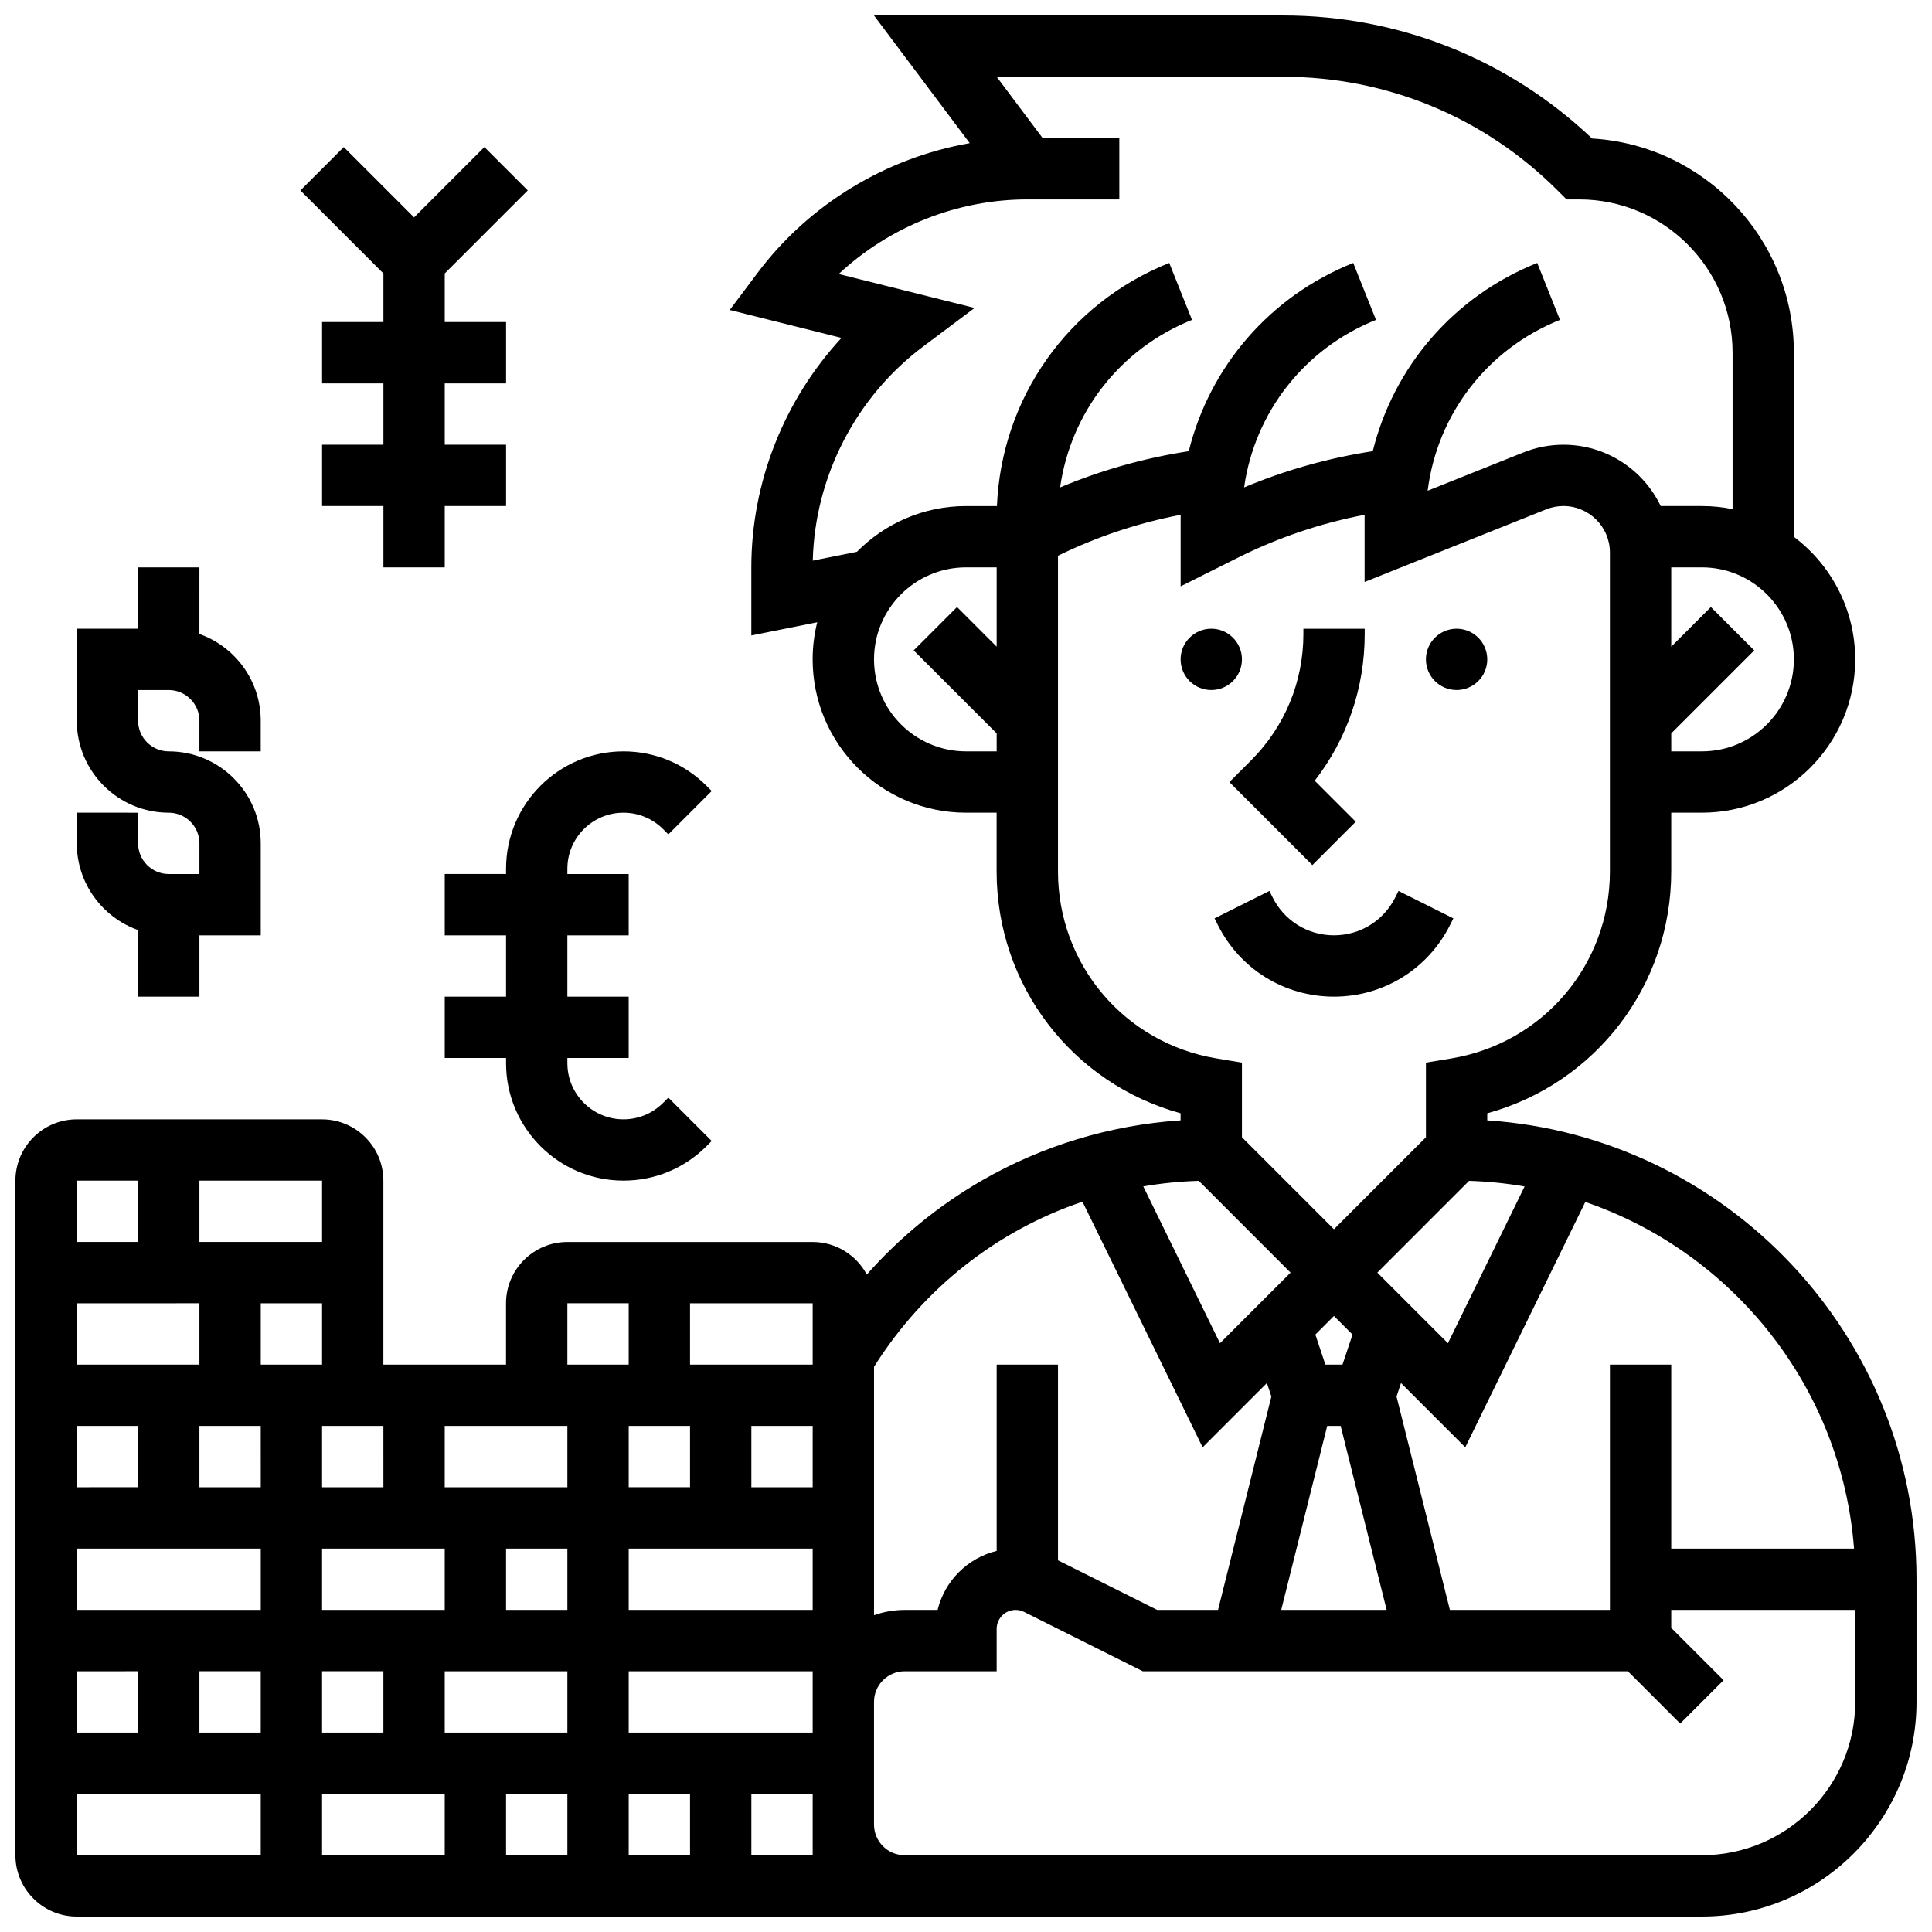 <?xml version="1.0" encoding="UTF-8"?>
<!-- Uploaded to: SVG Repo, www.svgrepo.com, Generator: SVG Repo Mixer Tools -->
<svg width="800px" height="800px" version="1.1" viewBox="144 144 512 512" xmlns="http://www.w3.org/2000/svg">
 <defs>
  <clipPath id="a">
   <path d="m148.09 148.09h503.81v503.81h-503.81z"/>
  </clipPath>
 </defs>
 <path d="m473.13 318.74c0 4.488-3.641 8.125-8.125 8.125-4.488 0-8.129-3.637-8.129-8.125s3.641-8.125 8.129-8.125c4.484 0 8.125 3.637 8.125 8.125"/>
 <path d="m538.14 318.74c0 4.488-3.641 8.125-8.125 8.125-4.488 0-8.129-3.637-8.129-8.125s3.641-8.125 8.129-8.125c4.484 0 8.125 3.637 8.125 8.125"/>
 <path d="m497.51 408.12c13.125 0 24.922-7.293 30.789-19.027l0.859-1.715-14.535-7.269-0.863 1.715c-3.098 6.195-9.324 10.043-16.25 10.043s-13.152-3.848-16.25-10.043l-0.859-1.715-14.535 7.269 0.859 1.715c5.863 11.734 17.66 19.027 30.785 19.027z"/>
 <path d="m491.79 373.26 11.492-11.492-10.867-10.867c8.594-11.086 13.246-24.621 13.246-38.875v-1.395h-16.25v1.395c0 12.652-4.926 24.543-13.871 33.488l-5.746 5.746z"/>
 <g clip-path="url(#a)">
  <path d="m538.14 440.91v-1.879c28.629-7.856 48.754-33.789 48.754-64.078v-15.582h8.125c22.402 0 40.629-18.227 40.629-40.629 0-13.262-6.391-25.062-16.25-32.48v-48.777c0-30.223-23.691-55.016-53.477-56.781-22.207-21.051-51.156-32.605-81.875-32.605h-108.43l25.375 33.836c-22.223 3.891-42.551 16.148-56.258 34.422l-7.344 9.789 29.617 7.406c-15.164 16.395-23.895 38.195-23.895 60.812v18.039l17.461-3.492c-0.785 3.148-1.211 6.441-1.211 9.832 0 22.402 18.227 40.629 40.629 40.629h8.125v15.578c0 30.289 20.125 56.219 48.754 64.078v1.875c-18.57 1.238-36.66 6.703-52.746 15.992-11.426 6.598-21.699 15.035-30.414 24.875-2.731-5.129-8.137-8.633-14.348-8.633h-65.008c-8.961 0-16.25 7.293-16.25 16.25v16.25l-32.504 0.004v-48.754c0-8.961-7.293-16.25-16.25-16.25l-65.012-0.004c-8.961 0-16.25 7.293-16.25 16.25v178.77c0 8.961 7.293 16.25 16.25 16.25h430.68c31.363 0 56.883-25.516 56.883-56.883v-32.504c0-64.473-50.328-117.41-113.76-121.61zm97.199 113.48h-48.445v-48.754h-16.25v65.008h-42.41l-14.141-56.559 1.188-3.566 17.031 17.031 31.809-65.02c39.109 13.379 67.953 49.098 71.219 91.859zm-149.32-73.133-18.711 18.711-20.332-41.566c4.82-0.82 9.734-1.32 14.723-1.469zm47.301-24.32c5 0.156 9.91 0.656 14.715 1.488l-20.324 41.547-18.707-18.715zm-35.809 35.812 4.922 4.922-2.656 7.965h-4.539l-2.652-7.961zm-1.785 29.137h3.562l12.188 48.754h-27.941zm99.297-178.77h-8.125v-4.762l21.996-21.996-11.492-11.492-10.508 10.504v-21.012h8.125c13.441 0 24.379 10.938 24.379 24.379 0 13.441-10.934 24.379-24.375 24.379zm-235.63-50.547c0.555-22.242 11.395-43.336 29.23-56.715l13.656-10.242-36.008-9c13.441-12.543 31.375-19.766 49.98-19.766h24.379v-16.25h-20.316l-12.188-16.25h75.922c27.473 0 53.301 10.699 72.727 30.125l2.379 2.375h3.367c22.402 0 40.629 18.227 40.629 40.629v41.449c-2.625-0.535-5.344-0.816-8.125-0.816h-10.922c-4.606-9.605-14.426-16.25-25.773-16.25-3.652 0-7.223 0.688-10.609 2.043l-25.383 10.152c2.547-20.227 15.746-37.551 35.074-45.281l-6.035-15.09c-22.156 8.863-38.047 27.523-43.582 49.887-11.738 1.805-23.156 5.012-34.094 9.598 2.816-19.844 15.914-36.777 34.953-44.395l-6.035-15.09c-22.156 8.863-38.047 27.523-43.582 49.887-11.738 1.805-23.156 5.012-34.094 9.598 2.816-19.844 15.914-36.777 34.953-44.395l-6.035-15.09c-26.809 10.723-44.461 35.793-45.664 64.426h-8.195c-11.305 0-21.543 4.644-28.914 12.121zm40.609 50.547c-13.441 0-24.379-10.938-24.379-24.379 0-13.441 10.938-24.379 24.379-24.379h8.125v21.012l-10.504-10.504-11.492 11.492 21.996 21.996v4.762zm24.375 31.832v-83.676c10.355-5.062 21.254-8.695 32.52-10.848-0.004 0.27-0.016 0.543-0.016 0.812v18.145l15.191-7.598c10.672-5.336 21.93-9.137 33.578-11.363-0.004 0.27-0.016 0.543-0.016 0.812v17l48.117-19.25c1.461-0.586 3-0.879 4.574-0.879 6.793 0 12.316 5.523 12.316 12.316v84.523c0 24.652-17.648 45.484-41.965 49.539l-6.789 1.133v19.77l-24.379 24.379-24.379-24.379v-19.77l-6.789-1.133c-24.312-4.051-41.965-24.883-41.965-49.535zm6.488 87.512 31.844 65.094 17.031-17.031 1.188 3.566-14.137 56.555h-16.113l-26.301-13.148v-51.859h-16.25v49.367c-7.703 1.871-13.781 7.938-15.652 15.641h-8.727c-2.848 0-5.582 0.496-8.125 1.398v-65.828c13.188-20.926 32.668-36.117 55.242-43.754zm-71.496 173.19h-16.25v-16.25h16.25zm-162.52-146.27v16.25l-32.504 0.004v-16.25zm162.52 81.262h-48.754v-16.25h48.754zm-97.512 32.504v-16.25h32.504v16.25zm0-48.758v16.25l-32.504 0.004v-16.25zm16.254 16.254v-16.25h16.25v16.25zm81.258-32.504h-16.25v-16.25h16.25zm-32.504-16.254v16.25h-16.25v-16.25zm-32.504 16.254h-32.504v-16.25h32.504zm-48.754 0h-16.254v-16.25h16.25zm-32.504 0h-16.254v-16.25h16.25zm-32.504-16.254v16.25l-16.254 0.004v-16.25zm32.504 32.504v16.25l-48.758 0.004v-16.25zm-32.504 32.504v16.25l-16.254 0.004v-16.25zm16.25 0h16.25v16.25l-16.25 0.004zm32.504 0h16.25v16.25l-16.25 0.004zm32.504 32.504v16.25l-32.504 0.004v-16.25zm16.254 0h16.25v16.25h-16.25zm32.504 0h16.25v16.25h-16.25zm48.754-16.25h-48.754v-16.25h48.754zm0-97.512h-32.504v-16.25h32.504zm-65.008-16.254h16.25v16.25h-16.25zm-81.258 16.254v-16.25h16.25v16.25zm16.25-32.504h-32.504v-16.25h32.504zm-48.754-16.254v16.25l-16.254 0.004v-16.25zm-16.254 162.52h48.754v16.25l-48.754 0.004zm430.68 16.254h-211.28c-4.481 0-8.125-3.644-8.125-8.125v-32.504c0-4.481 3.644-8.125 8.125-8.125h24.379v-11.23c0-2.769 2.254-5.023 5.023-5.023 0.777 0 1.555 0.184 2.246 0.527l31.441 15.723h128.57l13.871 13.871 11.492-11.492-13.871-13.871v-4.758h48.754v24.379c0.004 22.402-18.223 40.629-40.625 40.629z"/>
 </g>
 <path d="m278.11 375.62h-16.25v16.25h16.25v16.25h-16.25v16.25h16.25v1.395c0 17.16 13.953 31.113 31.109 31.113 8.312 0 16.121-3.234 21.996-9.109l1.395-1.395-11.492-11.492-1.395 1.395c-2.805 2.805-6.539 4.352-10.504 4.352-8.191 0-14.855-6.664-14.855-14.855l-0.004-1.398h16.25v-16.25h-16.25v-16.25h16.25v-16.25h-16.25v-1.395c0-8.191 6.664-14.855 14.855-14.855 3.969 0 7.699 1.547 10.508 4.352l1.395 1.395 11.492-11.492-1.395-1.395c-5.875-5.883-13.688-9.117-21.996-9.117-17.156 0-31.109 13.953-31.109 31.109z"/>
 <path d="m180.6 390.48v17.648h16.25v-16.25h16.25v-24.379c0-13.441-10.938-24.379-24.379-24.379-4.481 0-8.125-3.644-8.125-8.125v-8.125h8.125c4.481 0 8.125 3.644 8.125 8.125v8.125h16.25v-8.125c0-10.594-6.793-19.625-16.25-22.98l0.004-17.652h-16.25v16.25l-16.254 0.004v24.379c0 13.441 10.938 24.379 24.379 24.379 4.481 0 8.125 3.644 8.125 8.125v8.125h-8.125c-4.481 0-8.125-3.644-8.125-8.125v-8.125l-16.254-0.004v8.125c0 10.594 6.797 19.629 16.254 22.984z"/>
 <path d="m245.61 229.35h-16.254v16.254h16.254v16.25h-16.254v16.254h16.254v16.25h16.25v-16.25h16.254v-16.254h-16.254v-16.25h16.254v-16.254h-16.254v-12.883l22-22-11.492-11.492-18.633 18.633-18.633-18.633-11.492 11.492 22 22z"/>
</svg>